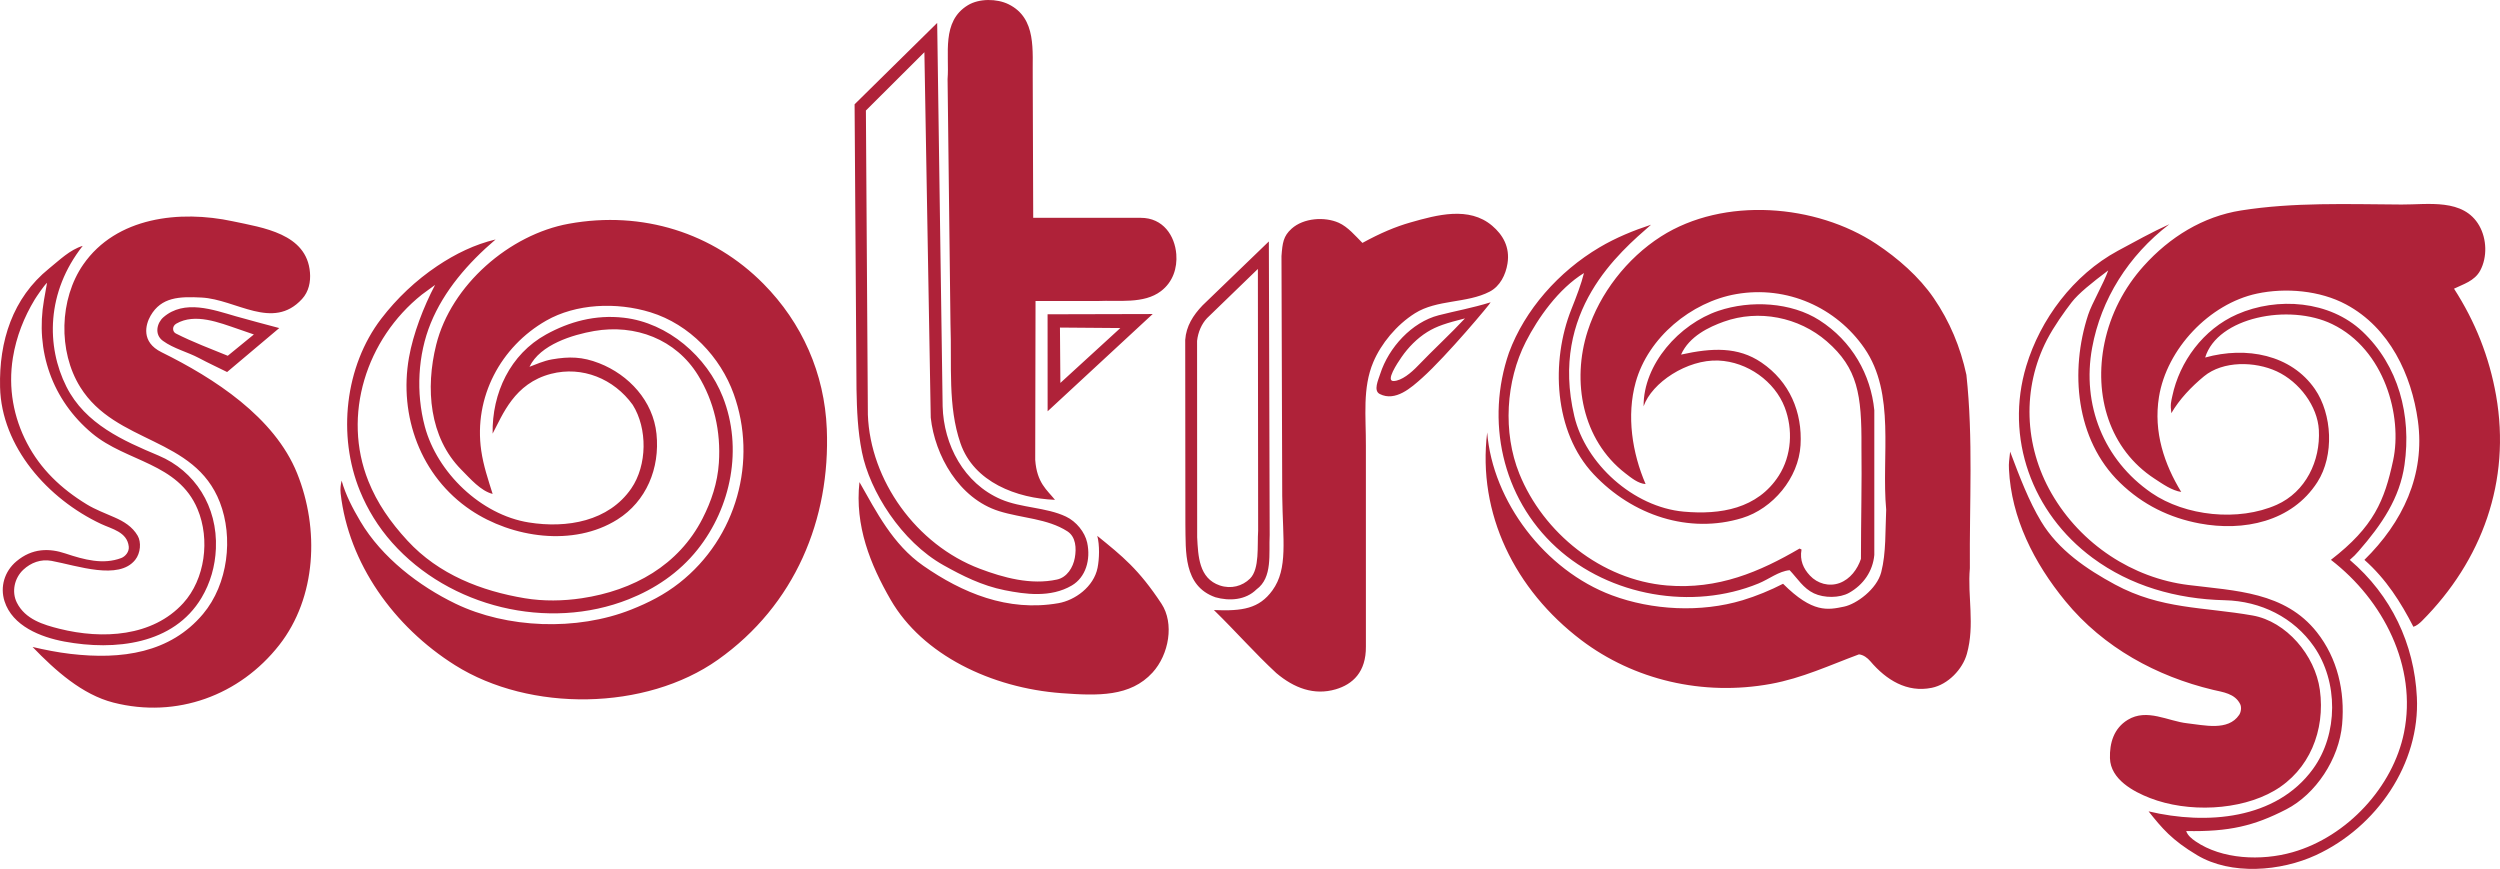 <svg width="164" height="57" viewBox="0 0 164 57" fill="none" xmlns="http://www.w3.org/2000/svg">
<path fill-rule="evenodd" clip-rule="evenodd" d="M3.219 17.614C3.935 17.036 4.582 16.387 5.427 16.129C3.031 19.168 3.03 22.728 4.355 25.363C5.596 27.83 8.113 28.922 10.396 29.883C12.791 30.891 14.28 33.221 14.163 35.985C14.114 37.146 13.798 38.244 13.221 39.213C11.394 42.282 7.537 42.701 4.225 42.087C2.666 41.797 0.814 41.068 0.296 39.439C-0.002 38.503 0.285 37.489 1.075 36.824C2.111 35.953 3.229 35.952 4.29 36.308C5.532 36.723 6.77 37.053 7.949 36.609C8.221 36.507 8.484 36.198 8.447 35.856C8.343 34.892 7.329 34.7 6.629 34.37C3.132 32.727 0.095 29.304 0.004 25.395C-0.067 22.393 0.817 19.554 3.219 17.614ZM15.625 21.585C15.968 21.703 16.31 21.822 16.654 21.941L14.942 23.339C13.838 22.887 12.645 22.442 11.533 21.876C11.307 21.762 11.274 21.398 11.565 21.231C12.796 20.518 14.39 21.165 15.625 21.585ZM15.462 20.746C16.41 21.019 17.367 21.263 18.319 21.521L14.898 24.405C14.285 24.101 13.663 23.813 13.058 23.491C12.302 23.087 11.394 22.874 10.688 22.36C10.1 21.932 10.304 21.172 10.721 20.811C12.09 19.623 14 20.324 15.462 20.746ZM2.136 42.441C2.969 42.635 3.777 42.795 4.615 42.894C7.984 43.291 11.168 42.836 13.318 40.279C14.97 38.314 15.314 35.25 14.423 32.95C12.748 28.631 7.601 29.147 5.265 25.395C3.799 23.043 3.896 19.612 5.459 17.356C7.63 14.222 11.811 13.774 15.267 14.515C17.238 14.937 20.124 15.318 20.334 17.873C20.384 18.484 20.262 19.126 19.813 19.615C17.892 21.71 15.491 19.636 13.221 19.519C11.77 19.445 10.583 19.483 9.876 20.714C9.544 21.291 9.241 22.436 10.591 23.103C14.05 24.811 18.002 27.358 19.489 31.045C20.96 34.693 20.766 39.189 18.319 42.313C15.732 45.614 11.598 47.15 7.44 46.09C5.396 45.569 3.63 43.991 2.136 42.441ZM9.032 35.145C8.68 34.541 8.12 34.206 7.513 33.94C6.905 33.672 6.248 33.425 5.702 33.092C3.992 32.053 2.652 30.756 1.773 29.072C0.892 27.388 0.522 25.462 0.847 23.458C1.073 22.074 1.58 20.802 2.277 19.649C2.36 19.51 2.896 18.711 3.086 18.551C3.033 18.819 2.964 19.229 2.885 19.684C2.304 23.018 3.422 26.241 6.044 28.43C8.297 30.311 11.683 30.353 12.961 33.402C13.794 35.389 13.454 37.994 12.019 39.568C10.011 41.772 6.719 41.954 3.9 41.248C2.854 40.985 1.661 40.635 1.107 39.536C0.749 38.823 0.942 37.922 1.53 37.373C2.022 36.913 2.678 36.66 3.381 36.792C5.091 37.113 7.788 38.082 8.869 36.727C9.227 36.28 9.274 35.561 9.032 35.145ZM36.149 24.523C33.728 25.148 32.971 27.223 32.316 28.446C32.269 25.784 33.471 23.238 35.824 21.941C37.336 21.107 39.043 20.627 40.922 20.843C43.83 21.177 46.373 23.395 47.417 26.041C48.743 29.4 47.97 33.273 45.761 36.049C44.527 37.599 42.934 38.639 41.247 39.31C35.95 41.417 29.484 39.829 25.724 35.598C24.807 34.565 24.108 33.418 23.613 32.208C22.127 28.575 22.622 24.027 25.009 20.908C26.032 19.571 27.283 18.39 28.679 17.453C29.881 16.647 31.147 16.032 32.511 15.709C30.693 17.26 29.131 19.066 28.257 21.198C27.41 23.264 27.277 25.766 27.868 27.978C28.674 30.998 31.544 33.771 34.687 34.273C37.197 34.675 39.929 34.197 41.41 32.046C42.463 30.516 42.481 28.107 41.507 26.558C40.273 24.846 38.196 23.996 36.149 24.523ZM27.673 19.326C27.82 19.208 28.172 18.971 28.541 18.691C27.784 20.127 27.1 21.91 26.828 23.458C26.158 27.27 27.582 31.245 30.887 33.467C33.59 35.282 37.623 35.89 40.5 34.08C42.397 32.887 43.298 30.721 43.066 28.462C42.844 26.299 41.25 24.588 39.308 23.828C38.197 23.394 37.342 23.381 36.21 23.575C35.663 23.669 35.116 23.92 34.734 24.062C35.435 22.599 37.58 21.957 38.974 21.714C41.672 21.246 44.338 22.251 45.794 24.62C46.84 26.322 47.297 28.293 47.158 30.367C47.069 31.687 46.664 32.883 46.086 34.016C44.521 37.08 41.557 38.738 38.162 39.245C36.953 39.427 35.648 39.449 34.427 39.245C31.582 38.771 28.78 37.692 26.731 35.468C25.598 34.238 24.741 32.999 24.165 31.561C22.436 27.251 24.019 22.244 27.673 19.326ZM22.411 31.529C22.671 32.466 23.136 33.35 23.645 34.209C25.052 36.579 27.491 38.447 29.881 39.601C33.239 41.223 37.83 41.412 41.41 39.988C42.544 39.537 43.575 39.017 44.56 38.245C48.35 35.271 49.697 30.204 48.132 25.847C47.261 23.424 45.249 21.283 42.676 20.488C40.439 19.797 37.775 19.919 35.824 21.037C32.858 22.735 31.064 26.039 31.569 29.56C31.713 30.559 32.024 31.464 32.317 32.401C31.537 32.208 30.852 31.404 30.27 30.819C28.155 28.691 27.904 25.469 28.614 22.618C29.593 18.688 33.431 15.381 37.318 14.677C42.167 13.798 46.792 15.291 50.08 18.615C52.617 21.179 54.089 24.493 54.238 28.139C54.478 34.051 52.164 39.692 47.093 43.281C42.356 46.633 34.766 46.729 29.849 43.636C25.834 41.111 22.866 36.953 22.346 32.369C22.313 32.078 22.346 31.787 22.411 31.529ZM68.721 20.617L75.617 20.6L68.724 26.981L68.721 20.617ZM71.982 35.152C73.625 36.487 74.695 37.333 76.191 39.601C77.044 40.894 76.686 42.936 75.606 44.12C74.153 45.713 72.024 45.649 69.638 45.472C65.038 45.131 60.519 42.965 58.426 39.343C57.094 37.035 56.067 34.495 56.38 31.626C57.485 33.563 58.559 35.715 60.57 37.115C63.109 38.881 66.097 40.154 69.435 39.568C70.515 39.379 71.752 38.497 72.001 37.244C72.117 36.66 72.144 35.765 71.982 35.152ZM69.533 21.488L73.495 21.52L69.561 25.12L69.533 21.488ZM67.931 19.746L67.91 30.163C68.017 31.684 68.689 32.143 69.208 32.789C66.708 32.691 63.886 31.636 63.006 29.076C62.165 26.631 62.448 24.001 62.351 21.236L62.161 5.184C62.291 3.57 61.738 1.406 63.493 0.342C64.239 -0.111 65.398 -0.094 66.156 0.277C68.031 1.198 67.715 3.344 67.747 5.12L67.779 14.289H74.826C76.309 14.284 77.072 15.476 77.165 16.678C77.235 17.579 76.948 18.5 76.158 19.099C75.032 19.953 73.398 19.681 72.001 19.746L67.931 19.746ZM56.803 7.25L60.64 3.425L61.057 27.397C61.322 29.853 62.892 32.702 65.539 33.531C67.018 33.995 68.716 34.013 70.02 34.854C70.579 35.216 70.623 35.959 70.507 36.598C70.394 37.223 70 37.874 69.338 38.018C67.628 38.392 65.822 37.895 64.272 37.308C60.105 35.732 57.088 31.505 56.932 27.203L56.803 7.25ZM70.313 38.407C68.919 39.227 67.237 38.98 65.919 38.719C64.413 38.421 63.11 37.758 61.901 37.082C59.114 35.524 57.052 32.206 56.543 29.657C56.265 28.265 56.212 26.913 56.186 25.524L56.061 6.842L61.479 1.504L61.837 26.654C61.904 29.173 63.225 31.709 65.668 32.757C66.992 33.324 68.624 33.273 69.923 33.886C70.605 34.209 71.17 34.908 71.319 35.598C71.561 36.719 71.222 37.87 70.313 38.407ZM134.281 22.289C134.741 21.401 135.452 20.411 135.902 19.829C136.353 19.248 137.204 18.566 138.3 17.739C137.984 18.63 137.236 19.882 136.983 20.649C135.775 24.337 136.156 28.833 139.063 31.658C140.572 33.127 142.348 33.973 144.291 34.338C147.161 34.878 150.344 34.241 152.02 31.626C153.138 29.882 152.994 27.171 151.858 25.524C150.298 23.264 147.357 22.701 144.659 23.454C145.46 20.811 150.158 19.888 152.994 21.263C156.44 22.933 157.608 27.319 156.989 30.205C156.424 32.838 155.726 34.553 152.908 36.726C156.351 39.374 158.577 43.729 157.703 48.06C156.985 51.614 153.986 54.88 150.396 55.905C148.333 56.494 145.752 56.373 144.032 55.195C143.766 55.013 143.512 54.807 143.414 54.516C146.246 54.573 147.879 54.173 149.975 53.096C151.909 52.101 153.444 49.8 153.644 47.511C153.834 45.344 153.338 43.184 151.987 41.474C149.893 38.822 146.651 38.762 143.545 38.374C139.926 37.922 136.514 35.727 134.581 32.369C132.774 29.228 132.645 25.459 134.281 22.289ZM144.129 56.098C142.456 55.099 141.826 54.327 140.946 53.225C144.746 54.129 149.312 53.765 151.728 50.449C153.404 48.147 153.392 44.707 151.792 42.41C150.468 40.509 148.318 39.43 145.947 39.375C142.761 39.301 139.755 38.431 137.276 36.598C133.287 33.649 131.505 28.711 132.924 24.007C133.844 20.961 135.996 18.041 138.932 16.451C140.055 15.844 141.173 15.225 142.31 14.709C139.615 16.775 137.827 19.632 137.244 22.813C136.559 26.544 137.991 30.173 141.141 32.337C143.35 33.854 146.836 34.236 149.357 33.112C151.252 32.265 152.228 30.239 152.117 28.204C152.033 26.655 150.845 25.053 149.357 24.362C147.923 23.697 145.83 23.659 144.583 24.685C143.751 25.371 142.959 26.203 142.44 27.106C142.361 26.505 142.425 26.356 142.505 25.977C142.977 23.738 144.529 21.592 146.759 20.617C149.404 19.46 152.826 19.718 154.976 21.747C157.34 23.98 158.203 27.245 157.735 30.496C157.423 32.671 156.259 34.395 154.723 36.156C154.54 36.367 154.392 36.521 154.146 36.729C156.873 39.054 158.374 42.243 158.547 45.735C158.763 50.09 155.919 54.256 151.923 56.098C149.618 57.162 146.359 57.432 144.129 56.098ZM115.551 23.781C114.011 22.735 112.315 22.812 110.278 23.261C110.817 22.052 112.124 21.445 113.083 21.101C115.372 20.281 118.003 20.799 119.837 22.392C121.869 24.158 122.133 25.888 122.111 29.302C122.143 31.658 122.078 34.144 122.078 36.663C121.85 37.34 121.377 37.988 120.681 38.245C119.978 38.505 119.219 38.279 118.734 37.76C118.307 37.307 118.051 36.759 118.18 36.049L118.051 35.985C115.454 37.502 112.711 38.689 109.347 38.407C105.04 38.043 101.235 34.949 99.669 31.077C98.572 28.363 98.782 24.989 100.092 22.424C100.896 20.852 102.233 18.946 103.908 17.912C103.734 18.622 103.41 19.466 103.08 20.294C101.728 23.689 101.922 28.325 104.542 31.109C107.089 33.818 110.805 35.047 114.284 33.983C116.296 33.368 117.986 31.365 118.115 29.205C118.245 27.037 117.397 25.034 115.551 23.781ZM108.309 14.741C106.246 16.547 101.646 20.4 103.275 27.3C104.008 30.413 107.14 33.264 110.452 33.563C112.856 33.781 115.293 33.376 116.687 31.207C117.537 29.884 117.629 28.16 117.076 26.719C116.427 25.027 114.639 23.73 112.726 23.652C110.676 23.568 108.357 25.101 107.82 26.654C107.799 23.885 110.168 21.256 112.726 20.391C114.845 19.674 117.509 19.828 119.35 21.005C121.502 22.379 122.727 24.588 122.955 26.913V36.404C122.858 37.47 122.241 38.363 121.298 38.891C120.677 39.238 119.663 39.24 118.993 38.923C118.295 38.593 117.921 37.954 117.401 37.405C116.687 37.47 116.058 37.989 115.355 38.277C111.023 40.055 105.608 39.117 102.105 35.92C98.496 32.626 97.462 27.558 98.988 23.136C100.028 20.327 102.245 17.814 104.93 16.226C106.014 15.585 107.139 15.128 108.309 14.741ZM116.969 38.295C118.913 40.237 119.913 40.015 120.974 39.794C121.777 39.627 123.119 38.657 123.409 37.534C123.736 36.267 123.669 34.79 123.734 33.434C123.409 29.915 124.364 25.828 122.306 22.845C120.466 20.178 117.238 18.71 113.894 19.293C110.938 19.809 108.116 22.144 107.302 25.072C106.688 27.277 107.075 29.722 107.952 31.755C107.464 31.723 107.011 31.348 106.619 31.045C103.793 28.86 103.09 25.012 104.152 21.714C104.942 19.26 106.714 16.95 108.958 15.515C113.08 12.882 119.142 13.387 123.084 16C124.502 16.94 125.892 18.153 126.851 19.551C127.907 21.091 128.606 22.781 128.996 24.588C129.449 28.785 129.19 32.95 129.223 37.276C129.06 39.117 129.562 40.984 129.027 42.894C128.747 43.899 127.795 44.903 126.722 45.121C125.099 45.452 123.735 44.604 122.695 43.378C122.501 43.151 122.24 42.958 121.948 42.926C120.032 43.636 118.227 44.486 116.168 44.863C111.695 45.682 107.171 44.597 103.729 41.99C99.374 38.687 96.91 33.693 97.559 28.366C97.916 32.886 101.357 37.417 105.743 39.052C108.374 40.033 111.572 40.203 114.316 39.375C115.211 39.105 116.156 38.715 116.969 38.295ZM140.622 17.453C142.334 15.546 144.524 14.197 147.019 13.805C150.467 13.261 153.965 13.395 157.541 13.417C159.272 13.428 161.607 12.993 162.64 14.806C163.133 15.673 163.175 16.863 162.705 17.743C162.33 18.445 161.568 18.647 160.984 18.938C162.379 21.101 163.3 23.424 163.743 25.944C164.73 31.559 162.823 36.782 158.877 40.736C158.73 40.882 158.515 41.063 158.319 41.117C157.509 39.536 156.535 37.986 155.105 36.727C157.605 34.273 159.108 31.158 158.612 27.59C158.197 24.598 156.767 21.506 153.903 19.972C152.182 19.049 149.932 18.862 148.058 19.26C144.93 19.927 142.135 22.889 141.628 26.041C141.257 28.348 141.985 30.464 143.089 32.272C142.472 32.176 141.885 31.76 141.336 31.4C138.377 29.467 137.34 25.944 138.056 22.489C138.444 20.616 139.34 18.878 140.622 17.453ZM131.864 29.628C132.506 31.329 133.086 32.857 133.898 34.209C135.028 36.088 136.898 37.347 138.738 38.342C141.774 39.982 144.539 39.807 147.766 40.375C149.981 40.765 151.869 42.984 152.182 45.251C152.551 47.925 151.488 50.533 149.195 51.869C146.938 53.183 143.522 53.316 141.043 52.353C139.948 51.928 138.451 51.126 138.413 49.738C138.386 48.738 138.665 47.778 139.582 47.22C140.843 46.453 142.213 47.308 143.479 47.447C144.584 47.566 146.163 47.977 146.889 46.897C147.009 46.717 147.059 46.398 146.954 46.187C146.603 45.489 145.827 45.408 145.167 45.251C141.507 44.375 137.998 42.498 135.491 39.439C133.413 36.906 131.943 33.971 131.788 30.787C131.766 30.337 131.805 30.224 131.864 29.628ZM93.63 21.779C94.261 21.388 94.88 21.198 96.102 20.886C95.211 21.848 93.977 22.988 93.001 24.008C92.566 24.461 91.952 24.974 91.427 24.996C90.87 25.021 91.664 23.825 91.941 23.426C92.38 22.791 92.963 22.192 93.63 21.779ZM94.376 20.682C95.505 20.392 96.526 20.219 97.786 19.831C97.819 19.863 94.892 23.36 93.304 24.782C92.576 25.435 91.537 26.368 90.513 25.847C90.079 25.627 90.413 24.934 90.544 24.523C91.096 22.801 92.614 21.134 94.376 20.682ZM84.114 32.531L84.065 16.802C84.13 15.93 84.185 15.489 84.732 14.999C85.516 14.295 86.897 14.204 87.817 14.612C88.427 14.883 88.921 15.483 89.375 15.935C90.561 15.286 91.544 14.872 92.53 14.591C94.259 14.098 96.367 13.519 97.884 14.806C98.584 15.399 99.066 16.209 98.891 17.292C98.772 18.026 98.408 18.775 97.722 19.132C96.228 19.908 94.27 19.636 92.818 20.552C91.603 21.318 90.599 22.549 90.09 23.749C89.365 25.456 89.613 27.331 89.602 29.237L89.603 42.405C89.62 44.093 88.734 44.892 87.622 45.219C86.201 45.635 84.889 45.137 83.725 44.153C82.296 42.829 81.11 41.463 79.633 40.02C81.502 40.098 82.601 39.929 83.471 38.729C84.505 37.301 84.15 35.422 84.114 32.531ZM79.178 20.875L82.517 17.642L82.534 34.817C82.468 35.786 82.642 37.319 82.003 37.954C81.5 38.455 80.754 38.652 80.023 38.407C78.641 37.941 78.6 36.474 78.534 35.247L78.528 22.36C78.594 21.779 78.828 21.248 79.178 20.875ZM78.885 20.036L83.237 15.838L83.291 35.092C83.226 36.318 83.498 37.889 82.425 38.665C81.711 39.375 80.64 39.439 79.731 39.181C77.619 38.439 77.793 36.168 77.761 34.392L77.75 22.296C77.814 21.392 78.269 20.682 78.885 20.036Z" fill="#AF2239"/>
</svg>
